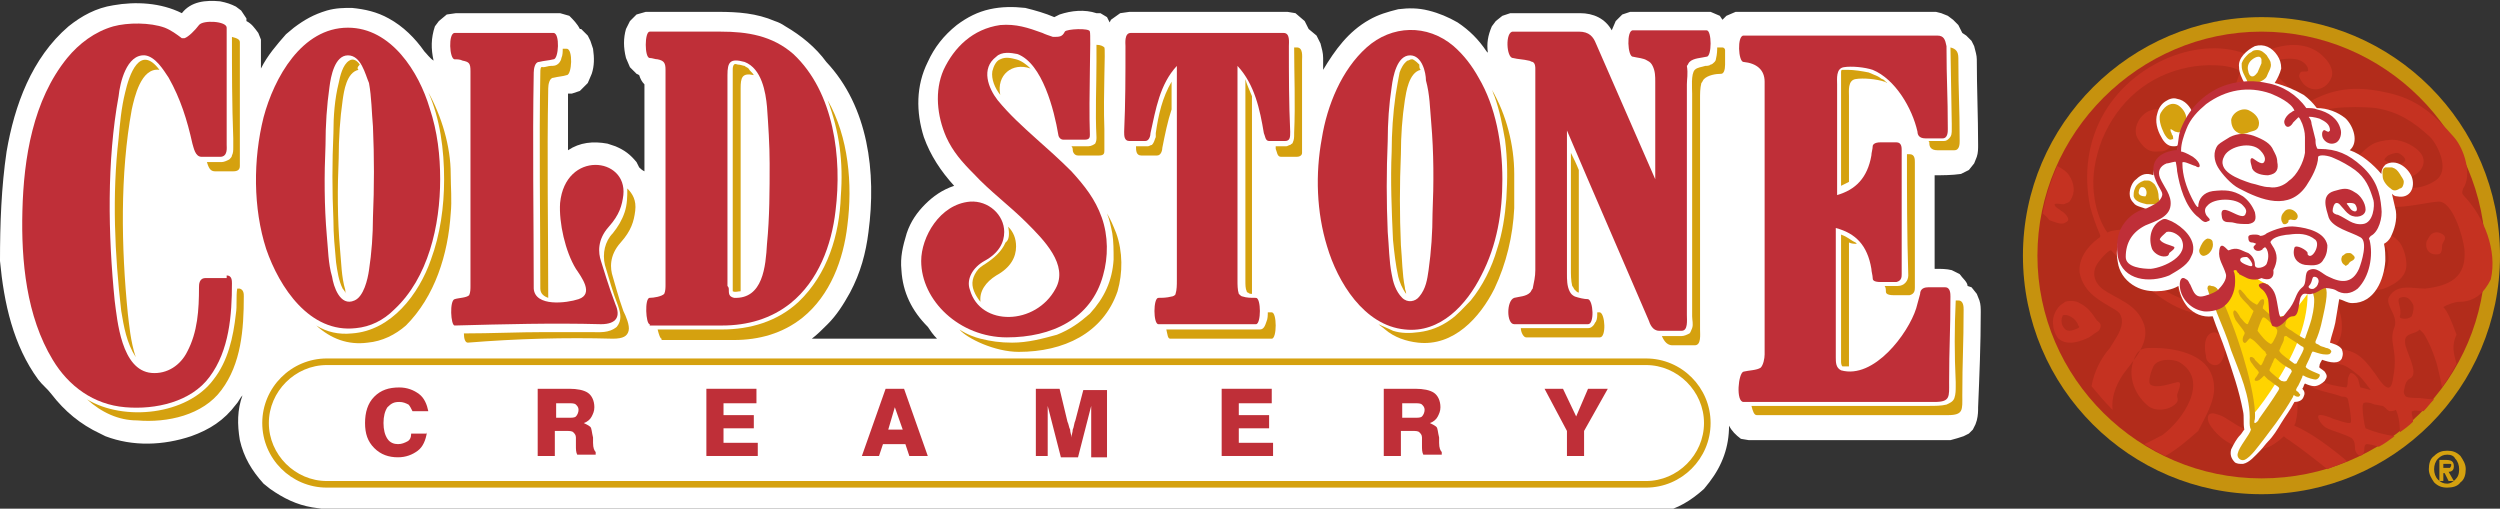 <?xml version="1.0" encoding="UTF-8"?>
<svg xmlns="http://www.w3.org/2000/svg" xmlns:xlink="http://www.w3.org/1999/xlink" version="1.1" id="Layer_1" x="0px" y="0px" viewBox="0 0 189.7 38.6" style="enable-background:new 0 0 189.7 38.6;" xml:space="preserve"><rect x="0" y="0" width="189.7" height="38.6" fill="#333333" stroke="none"/> <style type="text/css"> .st0{clip-path:url(#SVGID_1_);fill-rule:evenodd;clip-rule:evenodd;fill:#C6920E;} .st1{clip-path:url(#SVGID_1_);fill-rule:evenodd;clip-rule:evenodd;fill:#B22C1B;} .st2{clip-path:url(#SVGID_1_);fill-rule:evenodd;clip-rule:evenodd;fill:#C53221;} .st3{clip-path:url(#SVGID_1_);fill-rule:evenodd;clip-rule:evenodd;fill:#FFFFFF;} .st4{clip-path:url(#SVGID_1_);fill-rule:evenodd;clip-rule:evenodd;fill:#FFD400;} .st5{clip-path:url(#SVGID_1_);fill-rule:evenodd;clip-rule:evenodd;fill:#D5A10F;} .st6{clip-path:url(#SVGID_1_);fill-rule:evenodd;clip-rule:evenodd;fill:#BF2F38;} .st7{clip-path:url(#SVGID_1_);fill:#D5A10F;} </style> <g> <defs> <rect id="SVGID_3_" width="189.7" height="38.6"></rect> </defs> <clipPath id="SVGID_1_"> <use xlink:href="#SVGID_3_" style="overflow:visible;"></use> </clipPath> <path class="st0" d="M171.6,1.3c10,0,18.1,8.1,18.1,18.1c0,10-8.1,18.1-18.1,18.1c-10,0-18.1-8.1-18.1-18.1 C153.5,9.4,161.7,1.3,171.6,1.3"></path> <path class="st1" d="M171.6,2.4c9.3,0,17,7.6,17,17s-7.6,16.9-17,16.9c-9.3,0-17-7.6-17-16.9S162.3,2.4,171.6,2.4"></path> <path class="st2" d="M186.4,27.6c-0.3,0.6-0.7,1.2-1.1,1.8c-0.1-0.6-0.3-1.4-0.4-1.8c-0.4-1.3-0.8-2-1-2.3 c-0.1-0.1-0.2-0.2-0.3-0.3c0,0,0,0,0,0c-0.3,0.4-1.2,0.2-1.1,1c0,0.6,1.1,2.3,0.4,2.7c-0.4,0.2-0.4,0.6-0.5,1c0,0.1,0,0.2,0.1,0.3 c0,0.2,0.7,0.2,1.1,0.2c0.1,0,0.6,0.1,1.1,0.1c-0.3,0.3-0.5,0.6-0.8,0.9c-0.4,0-0.7-0.1-0.8,0c-0.1,0-0.1,0-0.1,0.1 c0,0.2,0.1,0.4,0.1,0.6c0,0,0,0.1,0,0.1c-0.3,0.3-0.7,0.6-1,0.8c0,0,0-0.1,0-0.2c0-0.4-0.1-1.1-0.3-1.5c0,0,0,0,0,0 c-0.2,0.1-0.3,0.1-0.5,0.1c-0.2-0.1-0.3-0.3-0.5-0.4c-0.2,0-0.4-0.1-0.6-0.1c-0.2-0.1-0.9-0.3-0.9,0c-0.1,0.2,0.1,1.6,0.2,1.8 c0.7,0.3,1.5,0.5,2.2,0.6c-0.4,0.3-0.8,0.6-1.2,0.8c-0.3-0.1-0.7-0.2-0.9-0.2c-0.2,0-0.2,0.3-0.2,0.5c-0.1,0.6-0.6,0.4-0.7-0.1 c0-0.2,0-0.6-0.2-0.8c-0.1-0.2-1.8-0.7-1.9-0.8c-0.3-0.1-0.7-0.6-0.7-0.9c0-0.3,1,0.1,1.2,0.2c0.4,0.1,0.8,0.3,1.2,0.3 c0.1,0,0.1-0.1,0.1-0.2c0-0.3-0.2-1.7-0.3-1.7c-0.1-0.1-0.2-0.1-0.4-0.1c-0.8-0.3-1.2-0.3-2-0.6c-0.3-0.1-0.7-0.4-0.6-0.7 c0-0.3,0.4-0.1,0.9,0.1c0.7,0.3,1.3,0.4,2,0.5c0.2,0,0.1-0.6,0.2-0.8c0,0,0.1-0.3,0.2-0.3c0.1,0,0.3,0.1,0.5,0.4 c0.1,0.2,0.1,0.4,0.2,0.7c0.1,0,0.4,0.1,0.8,0.2c-0.3-0.4-0.6-0.8-0.9-1.1c-0.4-0.3-0.7-0.6-1.2-0.8c-0.4-0.1-1.6-0.3-0.9-0.9 c0.3-0.3,0.7-0.3,0.8-0.3c1.3,0.2,1.8,0.8,2.9,2.4c0.7,0.9,0.9,0.5,1-0.3c0.4-2.1-0.4-2.6,0.1-3.8c0.3-0.9-0.8-1.7-0.4-2.3 c0.6-1,1.8-0.6,2.7-0.6c1.8-0.2,3.2-0.8,3-3c-0.1-0.9-0.9-3.7-2-3.6c-1.4,0.1-3.7,0.9-4.9-0.1c-1-0.8-2.5-2.1-1.2-3.3 c0.9-0.9,1.2-1.2,2.6-1.3c0.8,0,1.9,0.5,2.3,1.2c0.4,0.8-0.4,1.7-1.4,1.7c-0.6,0-0.9-0.2-1.4-0.4c-0.2-0.1-0.6-0.3-0.8,0 c-0.2,0.2-0.1,0.9,0.1,1.1c0.2,0.2,0.7,0.1,1,0.1c1.3-0.1,2.3,0.2,3.5-0.6c1.2-0.8,0.1-2.8-0.4-3.3c-1.3-1.2-2.4-1.9-4.1-2.2 c-0.9-0.1-2.2-0.1-3.1,0c-0.8,0.1-1.9,0.6-1.8,0.8c0.6,1.1,0.7,2.9,0.7,4.1c-0.3,4-4.1,4.6-7.3,4.8c-1.2,0.1-2.9-0.5-3.7-0.9 c-1-0.5-1.7-1.5-1.5-2.6c0.1-0.6,0.5-1.2,0.8-1.7c0.6-1,1.5-1.5,2.6-1.7c1.4-0.3,2.5-0.2,3.3,0.3c0.3,0.2,0.9,0.5,1.3,1 c0.6,0.7,0.9,1.3-0.1,2c-0.6,0.4-1.6,0.7-2.2,0.2c-0.2-0.1-1.1-0.9-0.7-1.2c0.2-0.1,1.6,0.2,1.6-0.3c-0.1-0.6-0.8-1-1.4-1.1 c-1.6-0.4-3.7,1.5-3.7,3.1c0.1,2.4,3.3,1.7,4.8,1.4c0.8-0.2,1.6-0.4,2.4-0.8c0.8-0.4,1.4-1.2,1.8-2c0.5-1.2,0.5-3.1-0.1-4.2 c-0.2-0.4-0.6-1-1.1-1.7c-0.4-0.5-0.7-1-1.2-1.3c-0.3-0.2-0.7-0.7-0.8-0.5c-0.1,0.2-0.3,0.7-0.3,1c-0.1,0.4-0.1,1.1-0.6,0.8 c-0.3-0.1-0.3-0.4-0.4-0.7c0-0.5,0.1-0.8,0.3-1.3c0.1-0.1,0.2-0.3,0.1-0.3c-0.9-0.6-2.9-0.5-3.9-0.3c-3.1,0.6-5.4,2.6-6.6,5.5 c-0.5,1.3-0.8,2.8-0.6,4.2c0.1,0.9,0.4,1.9,0.9,2.7c0.1,0.1,0.1,0.2,0.2,0.1c0.2-0.1,0.8-0.2,1.6-0.2c1.5,0,1.7,1,1,0.9 c-0.1,0-1.3,0.2-1.7,0.3c-0.2,0.1-0.2,0.1-0.1,0.2c0.8,1.2,2.1,2.4,3.4,3.2c0.3,0.2,1.3,0.7,1.3,0.6c-0.5-1-0.3-2,0.6-2.7 c1.3-0.9,2.1-1.6,3.8-1.4c0.9,0.1,1.7,0.3,2.4,1c0.6,0.6,0.9,1.2,0.1,1.8c-0.5,0.4-1.1,0.7-1.6,0.8c-0.6,0.1-1.1,0.8-1.6,0.2 c-1.8-2.1,2.8-0.6,2.4-2.1c-0.1-0.4-0.4-0.5-0.8-0.7c-1.3-0.4-3.8,1-4.1,2.4c0,0.1-0.1,0.6,0.5,1.1c0.3,0.2,1,0.1,0.7,0.7 c-0.3,0.5-1.2,0.1-1.6,0c-2-0.5-3.8-2.2-5.2-3.7c-0.3-0.3-0.8-0.9-0.9-1c-0.1-0.1-0.7,0.5-0.9,0.8c-0.6,0.7-0.5,1.5,0.2,2.1 c1.1,0.8,2.5,1.1,3.1,2.5c0.7,1.5-0.7,2.9-1.5,4c-0.6,0.9-0.9,1.8-0.8,2.7c-0.6-0.6-1.1-1.2-1.6-1.8c0.2-1.1,0.7-2.1,1.4-2.9 c0.4-0.7,1-1.4,0.9-2.2c-0.1-0.4-0.2-0.5-0.5-0.7c-1.2-0.7-2.4-1.3-2.7-2.8c-0.1-1.1,0.6-2,1.4-2.6c0.2-0.1,0.2-0.2,0.1-0.4 c-0.3-0.7-0.5-1.3-0.7-2c-0.5-2.5-0.2-5,1.1-7.2c1.2-2,3.1-3.5,5.3-4.3c2-0.7,4.2-0.8,6.1,0.2c0.4-0.3,0.8-0.5,1.3-0.7 c1.5-0.5,3-0.4,4,0.7c0.4,0.4,0.8,1.1,0.4,1.7c-0.5,0.9-1.7,0.9-2.2,0c-0.1-0.2-0.2-0.3-0.1-0.5c0.1-0.3,0.4-0.1,0.6-0.2 c0.1,0,0-0.2,0-0.3c-0.4-0.7-1.2-0.7-2-0.6c-0.5,0.1-1.5,0.5-1.2,0.6c0.2,0.1,0.5,0.3,0.7,0.5c0.5,0.5,1,0.9,1.5,1.5 c0.2,0.3,0.4,0.6,0.7,0.8c0.1,0.1,0.2,0,0.3-0.1c1.9-1.1,3.6-1.3,5.9-0.8c2.5,0.5,3.8,1.8,5.2,3.4c0.8,0.9,1.4,2.9,0.7,3.9 c-0.1,0.3-0.1,0.4,0.1,0.6c1.5,1.6,2.5,4.1,2,6.3c-0.5,1-1.2,1.7-2.4,1.7c-0.3,0-0.9,0.2-1.2,0.4c0.3,0.3,0.6,1,1,2.1 C186,26.2,186.2,26.9,186.4,27.6 M178.1,35c-0.5,0.2-1,0.4-1.5,0.6c-1-0.8-1.9-1.5-2.9-2.2c0,0-0.2-0.1-0.4-0.3 c-0.4,0.4-0.9,0.7-1.1,0.8c-1.6,0.6-3.4-0.1-4.4-1.5c-0.4-0.5-0.4-1.2,0.3-1c0.4,0.1,0.6,0.2,0.9,0.4c0.7,0.4,1.3,1,2.1,0.7 c0.2-0.1,0.4-0.3,0.6-0.6c-0.3-0.2-0.9-0.6-0.9-0.7c-0.2-0.2-0.1-0.5,0.2-0.5c0.4-0.1,0.7-0.1,1.1,0c0.1,0,0.2,0.1,0.4,0.2 c0.1-0.1,0.1-0.2,0.1-0.3c0.2-0.7,0.4-1.8-0.2-2.4c-0.9-0.8-1.8-1.1-2.3-2.2c-0.5-1.4,0.9-0.5,1.1-0.7c0.8-1.1,1.3-0.7,2.4-1 c0.6,0,1.3,0.3,1.6,0.9c0.3,0.5,1.3-0.4,1.2-0.9c-0.2-0.8-0.7-1.5-1-1.6c-0.2-0.1-0.3-0.1-0.4,0c-0.1,0.2,0,0.1-0.1,0.2 c-0.1,0.5-0.8,0.8-1.1,0.5c-0.1-0.1-0.1-0.1,0-0.3c0-0.1,0.1-0.2,0.1-0.2c-0.1,0-0.3,0-0.5,0.1c-0.3,0.1-0.6,0.1-0.8-0.3 c-0.2-0.3,0.3-0.7,0.6-0.8c0.2-0.1,0.4-0.2,0.6-0.2c0.3-0.1,0.5-0.5,0.6-0.7c0.6-1,1.7-2.2,2.8-2.7c1.4-0.7,3.6-1.3,4.8,0 c0.3,0.3,0.6,1.1,0.6,1.8c0,1.1-1.2,1.6-1.7,1.8c-1,0.3-2.1,0-2.3-1.2c-0.1-0.5,1.7-0.6,1.9-0.4c0.1,0.1,0.1,0.2,0.1,0.2 c0.8,0.5,0.9-2,0-2.1c-1.3-0.1-2.4,0.5-3.4,1.2c-0.3,0.2-1.4,1.1-1.6,1.8c-0.1,0.5,0,0.5,0.3,0.6c1.3,0.5,1.8,1.5,1.8,2.8 c0,1.2-0.6,1.7-1.5,1.9c-0.4,0.7-1.2,0.9-1.6,0.9c-0.4,0.1-0.7,0.1-1.1,0c-0.1,0-0.1,0-0.2-0.1c-0.1,0-0.2-0.1-0.3-0.1 c0,0-0.1,0-0.1,0c-0.1,0-0.1,0.1-0.1,0.2c0.3,0.3,0.7,0.7,0.9,1c0.8,1.3,0.7,2.6,0.5,3.4c0,0.1-0.1,0.2-0.1,0.3 C175.3,32.8,176.8,33.9,178.1,35 M164.3,34.6c-0.6-0.3-1.1-0.6-1.6-0.9c0.5-0.2,1-0.5,1.4-0.7c1.5-1.1,3.6-4.1,1.3-5.5 c-0.5-0.3-1.7-0.3-2,0.3c-0.1,0.2-0.5,1.2-0.2,1.4c0.5,0.3,1.5-0.1,2-0.2c0.5-0.1,0,0.8,0,1c0,0.2,0.1,0.3,0,0.5 c-0.4,0.6-1.6,0.8-2.2,0.3c-1.1-0.9-1.7-2.5-0.9-3.9c0.3-0.5,0.7-0.5,1.3-0.5c1.5,0,3.8,0.4,4.4,2c0.1,0.2,0.2,0.6,0.2,0.9 c0.1,1.1-0.7,2.4-1.2,3.4C166,33.4,165.2,34.1,164.3,34.6 M155,16.2c0.2-1.2,0.6-2.4,1.1-3.6c0.4,0.2,0.7,0.4,0.9,0.7 c0.4,0.6,0.5,1.3,0.1,1.9c-0.1,0.2-0.3,0.2-0.5,0.3c-0.2,0-0.6-0.1-0.7,0c0,0,0,0.1,0.1,0.2c0.1,0.1,0.3,0.2,0.4,0.3 c0.2,0.1,0.4,0.3,0.5,0.5c0.1,0.2,0,0.3-0.2,0.4c-0.3,0.2-0.9-0.1-1.2-0.2C155.3,16.4,155.1,16.3,155,16.2 M158.3,25.7 c-0.7,0.3-1.5,0.5-2.1,0c-0.2-0.2-0.4-0.7-0.4-1c-0.1-0.5,0.1-1.1,0.5-1.5c0.1-0.1,0.3-0.2,0.4-0.3c0.3-0.1,0.8-0.1,1.1,0.1 c0.6,0.3,0.9,0.7,1.3,1.3c0.1,0.1,0.3,0.2,0.3,0.4c0,0.2-0.1,0.4-0.3,0.5C158.9,25.3,158.6,25.6,158.3,25.7 M157.7,24.9 c-0.5,0.2-0.9,0.4-1.2-0.2c-0.1-0.2-0.1-0.5,0-0.7c0-0.1,0.1-0.1,0.2-0.1c0.4,0,0.9,0.4,1,0.8C157.8,24.8,157.8,24.8,157.7,24.9 M167.4,27.1c-0.1-0.5-0.2-1.3,0.2-1.7c0.3-0.3,0.7-0.2,0.9,0.1c0.5,0.5,0.4,1.5,0,2C168.1,28,167.4,27.5,167.4,27.1 M184.8,19.3 c-0.4,0-0.7-0.3-0.7-0.7c0-0.1,0-0.3,0.1-0.4c0.1-0.2,0.2-0.4,0.4-0.5c0.2-0.1,0.4-0.1,0.6,0c0.2,0.1,0.4,0.2,0.3,0.5 c-0.1,0.2-0.2,0.3-0.2,0.5c0,0.2,0,0.3-0.1,0.5C185.1,19.3,185,19.3,184.8,19.3 M164.8,11c0.5-0.6,1.1-0.9,0.8-1.7 c-0.3-0.8-1.3-1-2-1c-1,0-1.9,1.3-1.4,2.2c0.3,0.5,0.7,1,1.3,1C164.2,11.5,164.4,11.5,164.8,11 M175.5,18.4c0-0.2-0.2-0.3-0.1-0.4 c0.1-0.2,0.3-0.2,0.5-0.3c0.3-0.3,0.3-0.7-0.5-1c-0.7-0.3-1.2,0.2-1.4,0.8c-0.2,0.8,0.4,1.2,0.6,1.3 C174.9,18.7,175.4,18.8,175.5,18.4 M181.7,12.5c-0.2-0.1-0.5-0.2-0.7-0.3c-0.2-0.1,0.1-0.3,0.2-0.4c0.2-0.1,0.5-0.2,0.7-0.2 c0.2,0,0.7,0.4,0.6,0.6C182.3,12.5,182,12.5,181.7,12.5 M182.1,24c0.2-0.6-0.3-1.2,0-1.4c0.5-0.2,0.8,0.1,1,0.5 c0.1,0.2,0,0.7-0.1,0.9C182.7,24.3,182,24.2,182.1,24 M174.3,25.8c-0.2,0.1-1.3,0.3-1.5,0.1c-0.4-0.4,0.2-0.7,0.6-0.9 C173.6,24.9,174.7,25.5,174.3,25.8"></path> <path class="st3" d="M176.4,28.2c0.2,0.3,0.2,0.4,0,0.7c-0.2,0.2-0.5,0.4-0.8,0.4c-0.2,0-0.5-0.1-0.7-0.2c-0.1,0.1-0.1,0.3-0.2,0.4 c0.2,0.2,0.2,0.4,0.1,0.6c-0.1,0.3-0.4,0.4-0.7,0.4c-0.3,0.6-0.7,1.1-1,1.6c-0.3,0.5-0.6,1-1,1.4c-0.2,0.2-0.4,0.5-0.6,0.7 c-0.4,0.4-0.8,0.9-1.3,1c-0.3,0-0.4,0-0.6-0.1c-0.3-0.3-0.4-0.6-0.3-1c0.2-0.4,0.4-0.8,0.7-1.1c0.1-0.1,0.2-0.3,0.3-0.4 c-0.1-0.5,0-1-0.1-1.4c-0.3-1.6-0.8-3-1.3-4.5c-0.3-0.9-0.7-1.8-1-2.7c-0.8,0.1-1.4-0.2-1.9-0.7c-0.4-0.5-0.6-1-0.7-1.6 c-0.5,0.3-1.2,0.4-1.7,0.4c-0.6,0-1.2-0.1-1.8-0.5c-0.6-0.4-1-1-1.1-1.7c-0.1-0.5-0.1-0.9,0-1.4c0.1-0.5,0.2-0.9,0.5-1.3 c0.4-0.6,1-1.1,1.7-1.3c-0.3-0.2-0.8-0.2-1-0.5c-0.2-0.2-0.3-0.4-0.3-0.7c0-0.4,0.2-0.9,0.5-1.1c0.4-0.4,0.8-0.5,1.3-0.3 c0-0.5,0.2-1,0.6-1.3c0.3-0.3,0.8-0.4,1.2-0.5c0-0.2,0.1-0.3,0.1-0.5c-0.1,0.1-0.2,0.1-0.4,0.1c-0.4,0-0.7-0.3-0.9-0.7 c-0.3-0.5-0.5-1.2-0.3-1.8c0.1-0.4,0.3-0.7,0.6-0.9c0.3-0.2,0.6-0.3,0.9-0.2c0.6,0.1,1,0.6,1.2,1.1c0.6-0.7,1.3-1.4,2.2-1.8 c0.5-0.2,1.1-0.4,1.7-0.5c-0.2-0.4-0.4-0.8-0.4-1.2c-0.1-0.7,0.6-1.3,1.2-1.6c0.7-0.2,1.3,0.1,1.7,0.7c0.2,0.3,0.3,0.6,0.3,1 c-0.1,0.4-0.3,0.8-0.5,1.1c0.8,0.2,1.5,0.5,2.2,0.9c0.4,0.3,0.7,0.6,1,1c0.8,0,1.6,0.3,2.2,0.8c0.6,0.6,1,1.8,0.3,2.4 c0.9,0.3,1.8,1.1,2.4,1.8c0-0.3,0.1-0.5,0.3-0.7c0.8-0.5,1.7,0.2,2,0.9c0.3,0.8-0.1,1.7-1.1,1.5c-0.2,0-0.3-0.1-0.4-0.2 c0.1,0.4,0.2,0.9,0.3,1.3c0.1,0.7-0.1,1.4-0.4,2c-0.1,0.2-0.3,0.4-0.5,0.5c0.1,0.4,0.1,0.9,0.1,1.3c-0.1,1.4-0.8,3.2-2.5,3.2 c-0.4,0-0.6-0.2-1-0.3c-0.1,0.6-0.2,1.2-0.3,1.8c-0.1,0.5-0.3,1-0.4,1.5c0.3,0.1,0.7,0.2,0.9,0.5c0.1,0.3,0.1,0.4,0,0.7 c-0.1,0.2-0.3,0.3-0.6,0.3c-0.3,0-0.6-0.1-0.9-0.2c-0.1,0.2-0.2,0.3-0.2,0.5C175.9,27.9,176.2,28,176.4,28.2"></path> <path class="st4" d="M175.1,22.3c0,2.5-1.2,4.9-2.5,6.9c-0.3,0.5-1.2,1.8-1.6,2.2c-0.2,0.2-0.4-1.8-0.4-2.1c-0.1-1.6-0.9-3.6-1.5-5 c-0.3-0.7-0.6-0.9-0.5-1.5c0-0.2,0.3-0.6,0.5-0.8c0.2-0.4,0.4-1,0.4-1.7c0-0.5,1.2,0.3,1.3,0.4c0.4,0.4,0.6,0.6,1.3,0.9 C172.8,24.8,172.7,25.5,175.1,22.3"></path> <path class="st5" d="M168.3,22c0.1,0.1,0.2,0.4,0.2,0.4c0,0.3-0.5,0.2-0.7,0.2c-0.1,0-0.3-0.7-0.3-0.7c0-0.2,0.1-0.3,0.3-0.2 C168,21.7,168.2,21.8,168.3,22 M173.1,28.9c-0.1-0.1-0.8-0.6-0.9-0.8c0-0.1,0.2-0.4,0.2-0.5c0.1-0.1,0.1-0.3,0.2-0.4 c0-0.1,0.1,0,0.2,0.1c0.2,0.2,0.6,0.5,1,0.7c0,0,0.1,0.1,0.1,0.2c-0.1,0.2-0.3,0.5-0.4,0.7C173.3,29,173.2,28.9,173.1,28.9 M172.3,26.1c-0.4-0.2-0.7-0.6-1-1c0-0.1,0.3-0.9,0.4-1c0.1-0.1,0.4,0.2,0.5,0.3c0.2,0.2,0.4,0.3,0.5,0.5c0,0,0.1,0.1,0.1,0.2 c0,0.3-0.2,0.6-0.3,0.8C172.4,26.1,172.3,26.1,172.3,26.1 M173,26.7c0,0-0.1-0.1,0-0.2c0.1-0.3,0.2-0.4,0.3-0.7 c0-0.1,0-0.3,0.1-0.3c0,0,0,0,0.1,0c0.1,0.1,0.3,0.2,0.6,0.4c0.2,0.1,0.4,0.3,0.6,0.4c0.1,0,0.1,0.1,0.1,0.2 c-0.1,0.3-0.3,0.6-0.5,1c0,0.1-0.1,0.1-0.2,0.1C173.7,27.3,173.1,26.9,173,26.7 M168.7,22.9c0.5,1.1,1.3,3.3,1.7,4.8 c0.3,1,0.8,3.1,0.7,4.1c0,0-0.1,0.3,0,0.3c0.1,0,0.3-0.2,0.3-0.3c0.5-0.7,1-1.4,1.5-2.2c0.1-0.2,0-0.2-0.1-0.3 c-0.2-0.1-0.5-0.4-0.7-0.5c-0.1-0.1-0.3-0.3-0.3-0.3c-0.3,0.3-0.4,0.4-0.6,0.4c-0.2,0-0.1-0.2,0-0.3c0.1-0.1,0.1-0.2,0.2-0.3 c0,0,0-0.1-0.1-0.2c-0.1-0.1-0.2-0.2-0.4-0.5c-0.2-0.2-0.3-0.6,0-0.5c0,0,0.2,0.1,0.2,0.2c0.2,0.2,0.2,0.2,0.4,0.4 c0.1,0.1,0.2-0.2,0.3-0.4c0-0.1,0.2-0.4,0.2-0.4c0,0-0.1-0.1-0.1-0.2c-0.4-0.3-0.7-0.8-1.1-1c-0.1-0.1-0.2,0.1-0.3,0.2 c-0.2,0.3-0.4,0-0.3-0.3c0-0.1,0.2-0.3,0.1-0.4c0-0.1-0.7-0.9-0.7-1c-0.1-0.2-0.2-0.5-0.1-0.6c0.1-0.2,0.4,0.3,0.5,0.5 c0.2,0.2,0.3,0.4,0.5,0.5c0,0,0.1,0,0.1-0.1c0.1-0.2,0.4-0.9,0.4-0.9c-0.1-0.1-0.1-0.1-0.2-0.2c-0.3-0.4-0.5-0.5-0.8-0.9 c-0.1-0.2-0.2-0.4-0.1-0.5c0.1-0.1,0.2,0.1,0.4,0.3c0.3,0.4,0.5,0.6,0.9,0.8c0.1,0.1,0.2-0.2,0.3-0.3c0,0,0.1-0.1,0.2-0.1 c0.1,0,0.1,0.1,0.1,0.3c0,0.1-0.1,0.2-0.1,0.4c0.1,0.1,0.8,0.7,1,0.9c0.1,0.1,0.1-0.1,0.2-0.1c0.1-0.3,0.6-0.3,0.6,0 c0,0.2-0.1,0.4-0.1,0.5c0,0.1,0.3,0.3,0.5,0.4c0.1,0.1,0.9,0.6,1,0.6c0.1-0.3,0.4-1.1,0.5-1.5c0.2-0.8,0.2-1.2,0.2-1.5 c0-0.2-0.1-0.4-0.1-0.6c0.1-0.4,0.5-0.4,0.7-0.4c0.3,0,0.5,0.2,0.2,1.7c-0.2,0.9-0.3,1.6-0.7,2.5c0,0,0,0.1,0,0.1 c0,0.1,0.2,0.1,0.3,0.2c0.1,0.1,0.3,0.1,0.5,0.2c0.1,0,0.4,0.1,0.4,0.3c-0.1,0.2-0.2,0.2-0.4,0.2c-0.3,0-0.6-0.1-0.9-0.2 c-0.1,0-0.1-0.1-0.2,0.1c-0.1,0.3-0.3,0.7-0.4,0.9c0,0.1-0.1,0.1,0,0.2c0.2,0.2,0.8,0.4,1,0.5c0.1,0.1-0.1,0.4-0.3,0.4 c-0.1,0-0.6-0.1-0.9-0.3c-0.1,0-0.1,0-0.1,0.1c-0.1,0.2-0.3,0.7-0.4,0.8c-0.1,0.2-0.1,0.2,0,0.3c0.1,0,0.1,0.1,0.2,0.2 c0.1,0,0,0.2-0.1,0.2c-0.1,0-0.2,0-0.3-0.1c-0.1,0-0.1,0-0.1,0.1c-0.4,0.7-0.8,1.3-1.3,2c-0.3,0.4-0.6,0.8-0.9,1.2 c-0.4,0.5-1,1.4-1.5,1.6c-0.3,0.1-0.6-0.2-0.5-0.5c0.1-0.5,0.9-1.4,1-1.8c-0.1-0.2-0.1-0.4-0.1-0.6c0.1-1.9-0.8-3.8-1.4-5.4 c-0.3-1-0.7-1.9-1.1-2.9c0-0.1-0.3-0.6-0.3-0.7L168.7,22.9z"></path> <path class="st5" d="M170.5,10.1c0.4-0.2,0.8-0.1,0.9-0.6c0.1-0.5-0.3-0.9-0.7-1.1c-0.5-0.3-1.3,0.1-1.4,0.7c0,0.3,0.1,0.7,0.4,0.9 C170,10.2,170.1,10.2,170.5,10.1 M164.7,10.6c-0.2,0-0.4-0.3-0.5-0.5c-0.2-0.4-0.5-1.2-0.2-1.6c0.3-0.5,0.8-0.8,1.3-0.5 c0.3,0.2,0.6,0.6,0.6,1c0,0.4-0.1,0.8-0.5,1c-0.1,0.1-0.2,0-0.3,0c-0.1,0-0.3-0.2-0.4-0.2c0,0,0,0.1,0,0.1c0,0.1,0.1,0.2,0.1,0.3 c0.1,0.1,0.1,0.2,0.1,0.4C164.9,10.5,164.8,10.6,164.7,10.6 M166.9,18.9c0.1-0.3,0.3-0.7,0.6-0.8c0.2,0,0.4,0.1,0.4,0.3 c0.1,0.4-0.2,0.9-0.6,1C167,19.5,166.8,19.1,166.9,18.9 M173.6,16.9c0.1-0.1,0-0.2,0.1-0.2c0.1-0.1,0.2,0,0.4,0 c0.2,0,0.4-0.3,0.1-0.6c-0.3-0.3-0.7-0.3-0.9,0c-0.3,0.3-0.2,0.7-0.1,0.8C173.2,17,173.4,17.1,173.6,16.9 M162.9,15.5 c-0.4-0.1-0.9-0.2-1-0.6c0-0.2,0-0.4,0.1-0.6c0.1-0.3,0.4-0.5,0.7-0.6c0.1,0,0.2,0,0.3,0c0.2,0,0.4,0.2,0.5,0.3 c0.2,0.3,0.3,0.6,0.3,1c0,0.1,0.1,0.2,0,0.3c0,0.1-0.2,0.2-0.3,0.2C163.3,15.5,163.1,15.5,162.9,15.5 M162.8,14.9 c-0.3,0-0.6-0.1-0.5-0.4c0-0.1,0.1-0.3,0.2-0.3c0,0,0.1,0,0.1,0C162.8,14.2,163,14.6,162.8,14.9C162.9,14.9,162.9,14.9,162.8,14.9 M170.7,6.3c-0.1,0-0.2-0.1-0.2-0.2c-0.2-0.4-0.4-0.7-0.4-1.1c0-0.1,0-0.2,0-0.2c0.1-0.3,0.3-0.5,0.5-0.7c0.1-0.1,0.2-0.1,0.3-0.2 c0.1-0.1,0.3-0.1,0.4-0.1c0.3,0,0.5,0.2,0.7,0.4c0.1,0.2,0.3,0.4,0.3,0.6c0.1,0.3-0.2,0.7-0.3,1c-0.1,0.2-0.3,0.3-0.5,0.4 C171.3,6.3,170.9,6.3,170.7,6.3 M170.9,5.8c-0.2,0-0.3-0.3-0.3-0.4c-0.1-0.3,0-0.6,0.2-0.8c0.2-0.2,0.7-0.5,0.8-0.1 c0,0.1,0,0.2,0,0.3c-0.1,0.2-0.2,0.5-0.3,0.7C171.2,5.6,171.1,5.8,170.9,5.8 M177.9,20.1c-0.2-0.1-0.3-0.4-0.2-0.6 c0-0.1,0.1-0.1,0.2-0.2c0.1-0.1,0.2-0.1,0.4-0.1c0.1,0,0.2,0.1,0.3,0.2c0.1,0.1,0.1,0.2,0,0.3c-0.1,0.1-0.2,0.1-0.3,0.2 c-0.1,0.1-0.1,0.2-0.2,0.2C178,20.2,178,20.2,177.9,20.1 M181.4,14.3c-0.3-0.2-0.6-0.6-0.6-0.9c0-0.2-0.1-0.6,0.2-0.7 c0.2,0,0.3,0,0.5,0c0.3,0.1,0.4,0.2,0.6,0.5c0.1,0.2,0.3,0.4,0.3,0.6c0,0.2-0.1,0.5-0.3,0.5C181.8,14.5,181.6,14.5,181.4,14.3"></path> <path class="st6" d="M171.6,21.5c0.2-0.1,0.4,0.1,0.5,0.1c0.6,0.5,0.6,0.9,0.8,2c0.1,0.7,0.3,0.5,0.6,0.1c0.8-0.9,0.6-1.4,1.2-1.9 c0.4-0.3,0.1-1.1,0.5-1.3c0.6-0.3,1,0.3,1.5,0.5c1,0.5,1.8,0.5,2.3-0.6c0.2-0.5,0.7-2.1,0.1-2.4c-0.7-0.4-2.1-0.7-2.4-1.5 c-0.2-0.7-0.6-1.7,0.4-2c0.7-0.2,1-0.3,1.6,0.1c0.4,0.2,0.8,0.8,0.8,1.3c0,0.5-0.7,0.7-1.2,0.4c-0.3-0.2-0.4-0.4-0.6-0.6 c-0.1-0.1-0.2-0.3-0.4-0.3c-0.2,0-0.3,0.4-0.3,0.6c0,0.2,0.3,0.3,0.4,0.3c0.7,0.3,1.1,0.8,1.9,0.7c0.8-0.1,0.9-1.4,0.8-1.8 c-0.3-1-0.6-1.7-1.4-2.3c-0.4-0.3-1.1-0.7-1.6-0.9c-0.4-0.2-1.1-0.3-1.2-0.1c0,0.7-0.5,1.6-0.9,2.2c-1.3,1.9-3.4,1.1-5.1,0.2 c-0.6-0.3-1.3-1.1-1.6-1.6c-0.3-0.5-0.4-1.2,0-1.7c0.2-0.2,0.6-0.4,0.9-0.6c0.6-0.3,1.2-0.3,1.8-0.1c0.8,0.3,1.3,0.6,1.5,1.1 c0.1,0.2,0.3,0.5,0.3,0.9c0.1,0.5,0,0.9-0.7,1c-0.4,0-1-0.1-1.2-0.5c0-0.1-0.3-0.8,0-0.8c0.1,0,0.7,0.6,0.9,0.3 c0.2-0.3-0.1-0.7-0.3-0.9c-0.7-0.7-2.3-0.3-2.7,0.4c-0.7,1.2,1.1,1.8,2,2.1c0.5,0.1,0.9,0.3,1.4,0.3c0.5,0.1,1.1-0.1,1.5-0.5 c0.6-0.4,1.1-1.4,1.2-2.1c0-0.3,0-0.7,0-1.2c0-0.4-0.1-0.7-0.2-1c-0.1-0.2-0.2-0.5-0.3-0.5c-0.1,0.1-0.3,0.3-0.4,0.4 c-0.1,0.2-0.4,0.5-0.6,0.2c-0.1-0.2-0.1-0.3,0-0.5c0.1-0.2,0.3-0.4,0.5-0.5c0.1-0.1,0.2-0.1,0.2-0.1c-0.2-0.6-1.3-1.1-1.8-1.3 c-1.7-0.6-3.4-0.3-4.9,0.8c-0.6,0.5-1.2,1.1-1.5,1.9c-0.2,0.5-0.4,1.1-0.4,1.6c0,0.1,0,0.1,0,0.1c0.1,0,0.4,0.1,0.9,0.4 c0.7,0.5,0.6,1,0.2,0.7c-0.1,0-0.7-0.3-0.9-0.3c-0.1,0-0.1,0-0.1,0.1c0,0.9,0.3,1.8,0.7,2.6c0.1,0.2,0.4,0.8,0.5,0.7 c0-0.6,0.4-1.1,1.1-1.2c0.9-0.1,1.5-0.1,2.3,0.4c0.4,0.3,0.7,0.7,0.9,1.2c0.1,0.5,0.1,0.8-0.5,0.9c-0.4,0-0.8,0-1.1-0.1 c-0.3-0.1-0.8,0.1-0.9-0.4c-0.3-1.5,1.6,0.5,1.8-0.3c0.1-0.2,0-0.4-0.2-0.6c-0.5-0.6-2.2-0.6-2.7,0c-0.1,0.1-0.3,0.3-0.1,0.7 c0.1,0.2,0.5,0.4,0.1,0.5c-0.3,0.2-0.6-0.3-0.8-0.4c-0.9-0.8-1.3-2.2-1.5-3.4c0-0.2-0.1-0.7-0.1-0.7c0-0.1-0.5,0.1-0.7,0.1 c-0.5,0.2-0.7,0.6-0.5,1.1c0.3,0.7,0.9,1.3,0.8,2.1c-0.1,0.9-1.2,1.2-1.9,1.5c-1,0.5-1.5,1.3-1.5,2.4c0,0.8,1.3,0.9,1.9,0.9 c1-0.1,3-1,2.3-2.3c-0.2-0.3-0.7-0.6-1.1-0.5c-0.1,0.1-0.6,0.5-0.5,0.6c0.2,0.3,0.8,0.4,1,0.5c0.3,0.1-0.2,0.4-0.3,0.5 c0,0.1-0.1,0.2-0.1,0.2c-0.4,0.2-1-0.1-1.2-0.5c-0.3-0.8-0.1-1.8,0.7-2.2c0.3-0.2,0.5,0,0.8,0.1c0.8,0.4,1.8,1.3,1.6,2.3 c0,0.1-0.1,0.3-0.2,0.5c-0.3,0.6-1.1,1-1.6,1.3c-1.5,0.6-3.5,0.4-3.9-1.4c-0.1-0.7-0.1-1.4,0.2-2.1c0.4-0.8,1.1-1.4,2-1.6 c0.4-0.2,0.9-0.4,1.1-0.8c0.1-0.2,0.1-0.3,0-0.5c-0.4-0.7-0.8-1.4-0.5-2.2c0.3-0.6,0.9-0.8,1.5-0.9c0.2,0,0.2,0,0.2-0.2 c0.1-0.4,0.1-0.8,0.2-1.2c0.5-1.4,1.4-2.5,2.7-3.2c1.1-0.6,2.6-0.8,3.9-0.5c1.2,0.2,2.3,0.9,3,1.9c0.3,0,0.6,0,0.8,0.1 c0.9,0.2,1.6,0.7,1.8,1.5c0.1,0.3,0,0.8-0.3,1c-0.5,0.3-1.1-0.1-1.1-0.6c0-0.1,0-0.2,0.1-0.3c0.1-0.1,0.2,0.1,0.4,0.1 c0,0,0.1-0.1,0.1-0.1c0-0.5-0.4-0.7-0.8-0.9c-0.3-0.1-0.9-0.2-0.8-0.1c0.1,0.1,0.2,0.3,0.2,0.5c0.1,0.4,0.2,0.8,0.3,1.2 c0,0.2,0,0.4,0.1,0.6c0,0.1,0.1,0.1,0.2,0.1c1.3,0,2.2,0.4,3.2,1.3c1.1,1,1.4,2,1.5,3.2c0.1,0.7-0.2,1.8-0.8,2.1 c-0.1,0.1-0.2,0.2-0.1,0.3c0.3,1.2,0,2.8-0.9,3.7c-0.5,0.4-1.1,0.5-1.7,0.1c-0.2-0.1-0.8-0.2-0.9-0.1c-0.3,0.1-0.4,0.3-0.9,0.4 c-0.3,0.1-0.6-0.2-0.8,0.2c-0.2,0.3-0.1,1.5-0.6,1.5c-0.5,0-0.6,0.6-1.2,0.8c-0.1,0-0.3,0-0.4-0.1c-0.3-0.7-0.2-1.4-0.3-2 c-0.1-0.3-0.2-0.5-0.4-0.7C171.7,22,171.1,21.6,171.6,21.5 M171.6,21.1c-0.4,0.2-0.9,0.1-1.1,0c-0.2-0.1-0.4-0.2-0.6-0.3 c0,0,0-0.1-0.1-0.1c0-0.1-0.1-0.1-0.1-0.2c0,0,0,0-0.1,0c-0.1,0-0.1,0-0.1,0.1c0.1,0.2,0.1,0.5,0.1,0.8c0,0.8-0.4,1.5-0.8,1.8 c-0.4,0.4-1.4,0.5-1.7,0.4c-1-0.2-1.7-1.1-1.7-2c0-0.3,0.1-0.7,0.5-0.4c0.2,0.1,0.2,0.3,0.3,0.4c0.2,0.4,0.3,0.9,0.8,0.9 c0.3,0,1.1-0.3,1.3-0.5c0.3-0.3,0.7-0.8,0.6-1.2c-0.2-0.7-0.6-1.1-0.5-1.8c0.1-0.8,0.6,0,0.7,0c0.7-0.3,0.9,0,1.5,0.2 c0.3,0.2,0.5,0.5,0.5,0.9c0,0.4,0.8,0.2,0.9-0.1c0.2-0.5,0.1-0.9,0-1.1c-0.1-0.1-0.1-0.2-0.2-0.1c-0.1,0.1-0.1,0-0.1,0.1 c-0.2,0.2-0.6,0.2-0.7-0.1c0-0.1,0-0.1,0.1-0.2c0,0,0.1-0.1,0.1-0.1c0,0-0.2-0.1-0.3-0.1c-0.2,0-0.3-0.1-0.3-0.4 c0-0.2,0.3-0.2,0.5-0.2c0.1,0,0.3,0,0.4,0.1c0.2,0,0.4-0.1,0.5-0.2c0.6-0.3,1.5-0.6,2.2-0.5c0.9,0.1,2.2,0.4,2.4,1.4 c0,0.2,0,0.7-0.3,1.1c-0.3,0.6-1.1,0.4-1.4,0.4c-0.6-0.1-1-0.6-0.8-1.3c0.1-0.3,1,0.2,1,0.4c0,0,0,0.1,0,0.1c0.3,0.5,1-0.7,0.6-1.1 c-0.6-0.5-1.3-0.5-2-0.4c-0.2,0-1,0.1-1.3,0.4c-0.2,0.2-0.1,0.2,0,0.4c0.5,0.7,0.4,1.3,0.1,1.9C172.6,21.2,172.1,21.3,171.6,21.1 M178.4,15.9c-0.1-0.1-0.2-0.3-0.3-0.4c-0.1-0.1,0.1-0.1,0.2-0.1c0.1,0,0.3,0,0.4,0.1c0.1,0.1,0.2,0.4,0.1,0.5 C178.7,16.1,178.5,16,178.4,15.9 M175.2,21.7c0.3-0.3,0.2-0.7,0.4-0.7c0.3,0,0.4,0.3,0.3,0.5c0,0.1-0.2,0.4-0.3,0.4 C175.3,22,175.1,21.8,175.2,21.7 M170.8,20.2c-0.1,0-0.7-0.2-0.8-0.4c-0.1-0.3,0.3-0.3,0.5-0.3C170.7,19.6,171.1,20.2,170.8,20.2"></path> <path class="st3" d="M124.9,38.6l-100.5,0l-0.7-0.1c-1.2-0.2-2.2-0.7-3.2-1.4l-0.5-0.4c-0.9-1-1.5-2-1.8-3.3 c-0.2-1.2-0.2-2.3,0.2-3.4c-0.2,0.2-0.3,0.5-0.5,0.7c-0.9,1.2-2,1.9-3.4,2.4c-2.1,0.7-4.4,0.8-6.5,0l-0.4-0.2 c-1.5-0.7-2.7-1.7-3.7-3c-0.3-0.4-0.7-0.7-1-1.1c-1.9-2.6-2.6-5.8-2.9-9C0,17,0.1,14.2,0.5,11.5C1.1,8,2.4,4.4,5.2,2 c1-0.8,2.1-1.4,3.4-1.6c1.7-0.3,3.6-0.2,5.2,0.6c0.7-0.9,1.8-1,2.9-0.9c0.5,0.1,0.8,0.2,1.2,0.4l0.4,0.3l0.4,0.6l0,0.2 c0.4,0.2,0.6,0.5,0.9,0.9L19.8,3c0,0.7,0,1.5,0,2.2c0.5-1,1.2-1.8,1.9-2.6l0.6-0.5c0.8-0.6,1.5-1,2.5-1.3c0.7-0.2,1.3-0.2,1.9-0.2 c1,0.1,1.9,0.3,2.8,0.8c1.1,0.6,2,1.5,2.7,2.5c0.2,0.2,0.4,0.5,0.7,0.7C32.7,3.7,32.7,2.9,33,2l0.3-0.4l0.6-0.5l0.7-0.1 c2.6,0,5.3,0,7.9,0l0.7,0.2c0.3,0.3,0.6,0.6,0.8,1l0.1,0l0.5,0.5l0.2,0.4l0.2,0.6c0.1,0.7,0.1,1.3-0.1,1.9l-0.3,0.7L44,6.9 l-0.6,0.2l-0.3,0c0,1.4,0,2.9,0,4.3c0.9-0.6,1.9-0.7,3-0.5l0.6,0.2c0.7,0.3,1.1,0.6,1.6,1.2l0.2,0.4c0.1,0.1,0.2,0.2,0.4,0.3 c0-2.2,0-4.4,0-6.6c-0.2-0.2-0.3-0.4-0.4-0.7l-0.2-0.1l-0.5-0.5l-0.3-0.7c-0.2-0.8-0.2-1.5,0-2.2L47.6,2l0.2-0.4l0.5-0.5L49,0.9 c1.8,0,3.6,0,5.5,0c1.5,0,2.9,0.1,4.3,0.7c0.3,0.1,0.5,0.2,0.8,0.4c1.2,0.7,2.3,1.6,3.1,2.7c3.2,3.4,3.8,8.4,3.2,12.9 c-0.2,1.6-0.6,3.1-1.4,4.6c-0.5,0.9-1,1.7-1.7,2.4c-0.4,0.4-0.8,0.8-1.2,1.1h9.5c-0.3-0.3-0.5-0.6-0.7-0.9c-1.2-1.2-1.9-2.6-2-4.3 c-0.1-1,0.1-1.8,0.4-2.8c0.3-0.9,0.8-1.6,1.4-2.2c0.6-0.6,1.3-1.1,2.2-1.4l0,0c-1-1.1-1.8-2.3-2.3-3.7c-0.6-1.9-0.6-3.9,0.3-5.7 c0.5-1.1,1.2-2,2.2-2.8c0.8-0.6,1.6-1,2.5-1.2c0.9-0.2,1.8-0.2,2.7-0.1c0.8,0.2,1.5,0.4,2.2,0.7l0.4-0.2c0.9-0.3,1.9-0.4,2.8-0.1 L83.5,1L84,1.3l0.2,0.4l0.1-0.2L85,1l0.7-0.1h12L98.3,1L99,1.6l0.3,0.6l0.6,0.5l0.3,0.6c0.1,0.4,0.2,0.7,0.2,1.1c0,0.3,0,0.6,0,0.9 c0.9-1.5,1.9-2.9,3.5-3.8c0.7-0.4,1.4-0.6,2.2-0.8c0.8-0.1,1.5-0.1,2.3,0.1c0.8,0.2,1.5,0.5,2.2,0.9c0.9,0.6,1.6,1.3,2.2,2.2 l0.1,0.1c-0.1-0.7,0-1.3,0.3-2l0.3-0.4l0.5-0.4l0.6-0.2h5.3c1,0,1.9,0.4,2.4,1.3l0.3-0.7l0.5-0.5l0.6-0.2c2,0,4.1,0,6.1,0l0.7,0.3 l0.2,0.3l0.3-0.3l0.7-0.3h15.2l0.4,0.1l0.5,0.2l0.4,0.3l0.4,0.4l0.3,0.6l0.3,0.2l0.4,0.4l0.2,0.4c0.1,0.4,0.2,0.7,0.2,1 c0,2.2,0.1,4.3,0.1,6.5c0,0.3,0,0.6-0.1,0.9l-0.2,0.5l-0.4,0.5l-0.6,0.3c-0.7,0.1-1.4,0.1-2,0.1v7.1c0.5,0,0.9,0,1.3,0.1l0.6,0.3 c0.2,0.3,0.6,0.6,0.6,0.9l0.3,0.1l0.4,0.5l0.2,0.5c0.1,0.3,0.1,0.6,0.1,0.9c0,2.4-0.1,4.8-0.2,7.2c0,0.3,0,0.6-0.1,1l-0.1,0.3 l-0.2,0.4l-0.3,0.3l-0.4,0.2c-0.3,0.1-0.6,0.2-1,0.3l-0.6,0l-14.7,0l-0.6-0.1c-0.4-0.3-0.7-0.6-0.9-1c0,1.6-0.5,3-1.5,4.3l-0.4,0.5 c-1,0.9-2,1.5-3.3,1.8C125.8,38.6,125.4,38.6,124.9,38.6"></path> <path class="st6" d="M49.3,24.6c-0.3,0-0.4-2,0-2c0.3,0,0.9-0.1,1.1-0.3c0.1-0.2,0.1-0.5,0.1-0.7c0-5.4,0-10.9,0-16.3 c0-0.5-0.1-0.7-0.6-0.8c-0.2,0-0.4-0.1-0.6-0.1c-0.4,0-0.4-2,0-2c1.8,0,3.6,0,5.4,0c2,0,3.9,0.3,5.5,1.7C63.3,7,63.9,12,63.4,16 c-0.3,2.6-1.3,5.3-3.4,7c-1.5,1.2-3.3,1.7-5.2,1.7H49.3z M55.3,21.9c0,0.4,0,0.6,0.4,0.7c2.2,0.1,2.4-2.4,2.5-4.1 c0.2-2,0.2-4.1,0.2-6.1c0-1.4-0.1-2.9-0.2-4.3c-0.1-1.1-0.4-2.9-1.7-3.4c-1.1-0.3-1.3,0-1.3,1c0,5.3,0,10.7,0,16 C55.2,21.7,55.3,21.8,55.3,21.9"></path> <path class="st6" d="M33.4,13.6c0,3.5-0.9,7.5-3.5,9.9c-0.8,0.8-1.8,1.3-2.9,1.4c-3.5,0.4-5.8-3.1-6.8-6c-1-3.1-1-6.8-0.2-10 c0.8-3,2.9-6.8,6.4-6.8c3.3,0,5.4,3.4,6.2,6.1C33.2,10,33.4,11.8,33.4,13.6 M26.4,4.2c-1,0-1.3,1.6-1.4,2.4 C24.8,8,24.7,9.5,24.7,11c-0.1,2.3-0.1,4.6,0.1,6.9c0.1,1,0.1,2.1,0.4,3.1c0.1,0.7,0.6,2.3,1.7,1.8c0.7-0.3,1-1.6,1.1-2.3 c0.2-1.3,0.3-2.7,0.3-4c0.1-2.3,0.1-4.6,0-6.9c-0.1-1.1-0.1-2.2-0.3-3.3C27.7,5.6,27.4,4.2,26.4,4.2"></path> <path class="st6" d="M45.6,24.6c1.2,0,1.5-0.6,1.1-1.5c-0.5-1.3-1-3-1.1-3.3c-0.2-0.6-0.3-1.6,0.6-2.6c0.8-0.9,1-1.6,1.1-2.4 c0.3-2.9-4.4-3.4-4.8,0.6c-0.1,1.5,0.4,3.7,1.2,5c0.4,0.6,1.4,1.9,0.2,2.3c-0.9,0.3-3.3,0.6-3.4-0.8c0-5.5-0.1-10.9,0-16.4 c0-0.3,0.1-0.8,0.4-0.8c0.4-0.1,0.7-0.1,1.1-0.2c0.4,0,0.5-2,0-2h-7.5c-0.5,0-0.4,2,0,2c0.2,0,0.4,0,0.6,0.1 c0.5,0.1,0.6,0.2,0.6,0.8c0,5.4,0,10.9,0,16.3c0,0.2,0,0.5-0.1,0.7c-0.2,0.2-0.8,0.2-1.1,0.3c-0.4,0.1-0.3,2,0,2 C38.3,24.6,41.9,24.5,45.6,24.6"></path> <path class="st6" d="M17.2,20.9c0.4,0,0.4,0.4,0.4,0.6c0,2.4-0.2,5.1-1.7,7.1c-1.4,1.9-4.1,2.5-6.4,2.3c-2.4-0.2-4.3-1.6-5.5-3.6 C2,24,1.6,19.8,1.7,16C1.8,12,2.5,7.6,5.1,4.4C6,3.3,7.2,2.4,8.6,2c1.1-0.3,2.8-0.3,3.9,0.1c0.5,0.2,0.9,0.5,1.3,0.8 c0.1,0,0.2,0,0.2,0c0.3-0.1,0.8-0.6,1.1-1c0.3-0.4,2.1-0.3,2.1,0.2c0,3.2,0,5.8,0,8.9c0,0.2,0.1,0.9-0.5,0.9h-1.4 c-0.5,0-0.6-0.7-0.7-1c-0.4-1.8-0.9-3.4-1.8-5c-0.4-0.6-1-1.6-1.8-1.7c-1.4-0.1-1.9,2.1-2,3.1c-0.9,4.9-0.8,10.5-0.3,15.5 c0.2,1.5,0.5,5.3,2.8,5.5c1.2,0.1,2.2-0.6,2.7-1.6c0.8-1.5,0.9-3.2,0.9-4.9c0-0.2,0-0.7,0.5-0.7H17.2z"></path> <path class="st5" d="M57.2,5.7c-0.9-0.2-1,0.2-1,1c0,5.1,0,10.3,0,15.4c-0.2,0-0.4,0.1-0.6,0c0,0,0-0.1,0-0.1c0-0.1,0-0.3,0-0.4 c0-5.2,0-10.3,0-15.5c0-0.3,0-0.5,0-0.8c0-0.1,0-0.3,0.1-0.4c0.1-0.1,0.2,0,0.3,0c0.2,0,0.4,0.1,0.5,0.1c0.1,0.1,0.2,0.1,0.3,0.2 C56.9,5.4,57.1,5.5,57.2,5.7 M50.2,25.7c-0.1,0-0.2-0.3-0.3-0.7c1.6,0,3.2,0,4.9,0c2.1,0,4.2-0.6,5.8-2.1c2.2-2.1,3.1-5.1,3.2-8 c0.2-2.6-0.1-4.9-1-7.3c1.6,2.8,1.9,6.4,1.5,9.5c-0.3,2.6-1.3,5.3-3.4,7c-1.5,1.2-3.3,1.7-5.2,1.7H50.2z"></path> <path class="st5" d="M27.2,5.3c-0.9,0.2-1.1,1.6-1.2,2.3c-0.2,1.4-0.3,2.9-0.3,4.4c-0.1,2.3-0.1,4.6,0.1,6.9c0.1,1,0.1,2.1,0.4,3.1 c0,0.1,0,0.2,0.1,0.3c-0.1-0.1-0.2-0.3-0.3-0.4c-0.3-0.6-0.4-1.3-0.5-2c-0.1-1.1-0.2-2.1-0.2-3.2c-0.1-2.2-0.1-4.4,0-6.6 c0-1.3,0.1-2.6,0.4-3.8c0.1-0.5,0.3-1.4,0.8-1.7c0.3-0.2,0.6,0,0.8,0.3C27.1,5.1,27.1,5.2,27.2,5.3 M24,24.7 c0.8,0.5,1.7,0.7,2.7,0.6c3-0.2,5.1-3,6-5.6c0.7-1.9,1-4,1-6.1c0-2.2-0.3-4.6-1.2-6.6c1,1.8,1.7,4.1,1.7,6.2c0,1,0.1,2,0,3 c-0.2,3.1-1.2,6.3-3.4,8.5C30,25.4,29,25.9,27.9,26C26.4,26.2,25.1,25.7,24,24.7"></path> <path class="st5" d="M46.5,25.7c0.8,0,1.1-0.2,1.2-0.6c0.1-0.4-0.2-1.1-0.4-1.5c-0.4-1.1-0.7-2.3-0.8-2.6c-0.2-0.6-0.3-1.6,0.6-2.6 c0.8-0.9,1-1.6,1.1-2.4c0.1-0.8-0.2-1.3-0.6-1.7c0,0.6,0,1.2-0.2,1.8c-0.2,0.6-0.5,1.1-0.9,1.6c-0.3,0.3-0.5,0.7-0.6,1.1 c-0.1,0.4-0.1,0.9,0,1.3c0.3,1,0.6,2.1,1,3.1c0.2,0.6,0.3,1.1-0.1,1.6c-0.6,0.5-1.3,0.4-2,0.4c-1.1,0-2.3,0-3.4,0 c-2.1,0-4.1,0.1-6.2,0.1c0,0.4,0.1,0.7,0.3,0.7C39.2,25.7,42.9,25.6,46.5,25.7 M41.6,22.6c0-5.3-0.1-10.6,0-15.9 c0-0.3,0.1-0.8,0.4-0.8c0.4-0.1,0.7-0.1,1-0.2c0.4,0,0.5-2,0-2h-0.3c0,0.2,0,0.5-0.1,0.7c0,0.1-0.1,0.3-0.2,0.4 c-0.2,0.2-0.4,0.2-0.6,0.2c-0.2,0-0.4,0.1-0.6,0.1C41,5,41,5.3,41,5.5c-0.1,5.5,0,10.9,0,16.4C41,22.3,41.3,22.5,41.6,22.6"></path> <path class="st5" d="M6.6,30.3c2.8,1.7,7.6,1.2,9.6-1.5c1.1-1.4,1.5-3.2,1.7-5c0.1-0.6,0-1.3,0.1-1.9c0.1,0,0.2,0,0.2,0 c0.3,0.1,0.3,0.4,0.3,0.6c0,2.5-0.2,5.1-1.7,7.1c-1.4,1.9-4.1,2.5-6.4,2.3C9,31.9,7.7,31.3,6.6,30.3 M12.1,5.3 c-1.4-0.2-1.9,2.1-2.1,3c-0.9,4.9-0.8,10.5-0.3,15.5c0.1,0.8,0.2,2.1,0.6,3.3c-0.7-1.1-0.9-2.3-1.1-3.5C8.7,19.3,8.5,14.8,9,10.5 C9.1,9.4,9.2,8.2,9.5,7C9.8,5.7,10.6,3.3,12.1,5.3 M17.6,2.8C18,2.9,18.2,3,18.2,3.2c0,1.1,0,2,0,3c0,1.8,0,3.7,0,5.5 c0,0.3,0,0.6,0,0.9c0,0.3-0.2,0.4-0.5,0.4h-1.4c-0.4,0-0.5-0.4-0.6-0.7c0.4,0,0.7,0,1.1,0c0.2,0,0.4-0.1,0.6-0.2 c0.1-0.1,0.2-0.2,0.2-0.3c0.1-0.2,0.1-0.4,0.1-0.6c0-0.2,0-0.5,0-0.7C17.6,7.9,17.6,5.3,17.6,2.8"></path> <path class="st5" d="M148,3.6c0.4,0.1,0.6,0.3,0.6,0.8c0,2.7,0.1,3.6,0.1,6.3c0,0.2,0,0.7-0.4,0.7c-0.7,0-0.5,0-1.3,0 c-0.5,0-0.6-0.3-0.6-0.5c0-0.1,0-0.2-0.1-0.2c0.3,0,0.6,0,0.9,0c0.1,0,0.2,0,0.3,0c0.2,0,0.3-0.1,0.4-0.2c0.2-0.2,0.2-0.4,0.2-0.7 c0-0.1,0-0.3,0-0.4L148,3.6z M143.2,6.3c-0.1,0-0.1-0.1-0.2-0.1c-0.6-0.2-1.6-0.3-2.2-0.2c-0.6,0.1-0.5,0.9-0.5,1.3 c0,2.2,0,4.3,0,6.5c-0.2,0.1-0.4,0.2-0.6,0.3V6.2c0-0.2,0-0.5,0-0.7c0-0.1,0-0.2,0.1-0.2c0.1,0,0.3,0,0.4,0c0.5,0,1.1,0.1,1.6,0.2 c0.2,0.1,0.5,0.2,0.7,0.3l0.3,0.2C142.9,6,143,6.1,143.2,6.3C143.2,6.3,143.2,6.3,143.2,6.3 M144.7,11.7h0.2c0.4,0,0.4,0.4,0.4,0.6 v4.8v4.7c0,0.2,0,0.5-0.4,0.6h-1.2c-0.6,0-0.6-0.2-0.6-0.3c0-0.1,0-0.3-0.1-0.4c0.3,0,0.7,0,1,0c0.5,0,0.8-0.4,0.8-0.8 C144.7,17.8,144.7,14.7,144.7,11.7 M140.3,18.4c0,3.1,0,6.3,0,9.4l-0.1,0l-0.2,0l-0.2,0c-0.1-0.1-0.1-0.3-0.1-0.4 c0-0.1,0-0.2,0-0.3c0-3.1,0-6.2,0-9.3c0.3,0.1,0.6,0.3,0.9,0.5l0.2,0.1c0,0,0.1,0.1,0.1,0.1C140.7,18.5,140.5,18.5,140.3,18.4 M148.4,22.8h0.2c0.4,0,0.4,0.5,0.4,0.7c0,2.7-0.1,3.8-0.1,6.5c0,1.1,0.1,1.5-1.1,1.5h-14.5c-0.2,0-0.3-0.3-0.4-0.7 c4.5,0,9,0,13.5,0c0.4,0,0.9,0,1.3-0.1c0.2-0.1,0.5-0.2,0.6-0.5c0.1-0.3,0.1-0.6,0.1-0.9c0-0.1,0-0.2,0-0.3 C148.3,26.9,148.3,24.9,148.4,22.8"></path> <path class="st5" d="M121.2,23.7c0.1,0,0.2,0,0.2,0c0.4,0.1,0.5,1.9,0,1.9h-5.6c-0.2,0-0.4-0.4-0.4-0.7h5.1c0.2,0,0.3-0.1,0.4-0.2 c0.1-0.1,0.1-0.2,0.2-0.3C121.2,24.2,121.2,24,121.2,23.7 M119.8,12.9c0,3,0,6,0,9c0,0.1,0,0.2,0,0.3c-0.1,0-0.2-0.1-0.3-0.2 c-0.1-0.1-0.1-0.2-0.2-0.3c-0.1-0.4-0.1-0.9-0.1-1.3c0-2.9,0-5.9,0-8.8C119.4,12,119.6,12.4,119.8,12.9 M130.3,3.6 c0.1,0,0.2,0,0.4,0c0.1,0,0.2,0.1,0.2,0.2c0,0.4,0,0.7,0,1.1c0,0.4-0.1,0.7-0.3,0.7c-0.4,0-1,0.1-1.3,0.4c-0.1,0.1-0.1,0.2-0.2,0.3 C129,6.7,129,7.1,129,7.5c0,5.8,0,11.6,0,17.5c0,0.4,0.1,1.2-0.4,1.2c-0.8,0-0.8,0-1.7,0c-0.5,0-0.7-0.5-0.8-0.7c0.5,0,1,0,1.5,0 c0.2,0,0.4-0.1,0.6-0.2c0.1-0.1,0.1-0.2,0.2-0.4c0.1-0.3,0-0.6,0-0.9c0-5.6,0-11.3,0-16.9c0-0.4-0.1-1.5,0.2-1.8 c0.2-0.2,0.5-0.2,0.8-0.3c0.1,0,0.3,0,0.4-0.1c0.1,0,0.2-0.1,0.3-0.2c0.1-0.1,0.1-0.2,0.1-0.2C130.3,4.1,130.3,3.8,130.3,3.6"></path> <path class="st5" d="M107.8,5.3c-0.9,0.2-1.1,1.7-1.2,2.3c-0.2,1.3-0.3,2.7-0.3,4.1c-0.1,2.3-0.1,4.6,0,6.9 c0.1,1.1,0.1,2.2,0.3,3.2c0,0.2,0.1,0.3,0.1,0.5c0,0,0,0,0,0c-0.3-0.4-0.5-0.9-0.6-1.3c-0.2-0.9-0.3-1.8-0.4-2.8 c-0.1-2.2-0.2-4.5-0.1-6.7c0-1.4,0.1-2.9,0.3-4.3c0.1-0.6,0.2-1.2,0.3-1.7c0.1-0.3,0.3-0.7,0.6-0.9c0.1,0,0.2-0.1,0.3-0.1 c0,0,0.1,0,0.1,0c0.2,0.1,0.4,0.3,0.5,0.4C107.7,5.1,107.7,5.2,107.8,5.3 M114.9,15.8c-0.1,2.1-0.6,4.2-1.5,6.1 c-1.1,2.2-3.1,4.4-5.8,4.1c-0.9-0.1-1.8-0.4-2.5-1c-0.1-0.1-0.4-0.3-0.5-0.4c0.4,0.2,0.7,0.3,1.1,0.5c0.6,0.2,1.3,0.2,2,0.1 c0.8-0.1,1.6-0.4,2.3-0.9c0.6-0.4,1.1-1,1.6-1.5c0.9-1.1,1.6-2.5,2-3.9c0.4-1.2,0.6-2.5,0.7-3.8c0.1-1.5,0.1-3-0.1-4.5 c-0.2-1.1-0.4-2.2-0.8-3.3c-0.1-0.2-0.1-0.3-0.2-0.5c1.1,1.9,1.7,4.2,1.7,6.4C114.9,14.2,114.9,15,114.9,15.8"></path> <path class="st5" d="M88.9,8.3c-0.3,0.9-0.5,1.9-0.7,2.9c0,0.2-0.1,0.6-0.4,0.6c-0.6,0-0.7,0-1.2,0c-0.4,0-0.4-0.4-0.4-0.7v0h0.4 c0.2,0,0.3,0,0.5,0c0.1,0,0.2-0.1,0.3-0.1c0.2-0.2,0.2-0.4,0.3-0.6c0-0.1,0-0.2,0-0.3c0.2-1.4,0.5-2.7,1.2-3.9V8.3z M92.6,25.7 h-3.8c-0.2,0-0.2-0.3-0.3-0.7h7.1c0.3,0,0.4-0.3,0.5-0.6c0.1-0.2,0.1-0.5,0.1-0.7c0.1,0,0.2,0,0.3,0c0.4,0,0.4,2,0,2H92.6z M95,7.3 l0,15c-0.1,0-0.2,0-0.3-0.1c0,0-0.1,0-0.1-0.1c-0.1-0.2-0.1-0.5-0.1-0.8l0-15.3C94.6,6.4,94.8,6.8,95,7.3 M98.2,3.6h0.2 c0.5,0,0.4,0.7,0.4,1c0,1.2,0,2.3,0,3.5c0,1.2,0,2.2,0,3.5c0,0.2-0.2,0.3-0.4,0.3c-0.6,0-0.7,0-1.2,0c-0.3,0-0.3-0.4-0.4-0.6l0-0.2 h0.4c0.1,0,0.3,0,0.4,0c0.1,0,0.2-0.1,0.3-0.1c0.1-0.1,0.2-0.1,0.2-0.2c0.1-0.2,0.1-0.4,0.1-0.6l0-0.1C98.3,7.8,98.2,5.7,98.2,3.6 L98.2,3.6z"></path> <path class="st5" d="M78.2,5.2c-1.4-0.5-2.6,0.5-2.3,2c-0.4-0.5-0.7-1.2-0.6-1.8c0.1-0.4,0.3-0.8,0.6-0.9c0.4-0.2,0.8-0.1,1.2,0 C77.5,4.6,77.9,4.9,78.2,5.2 M83.2,3.4c0.3,0,0.5,0.1,0.6,0.2c0.1,0.2-0.1,3.5,0,6.2c0,0.2,0,0.4,0,0.5c0,0,0,0,0,0 c0,0.4,0,0.7,0,1.1c0,0.2,0,0.4-0.4,0.4c-0.8,0-0.8,0-1.6,0c-0.3,0-0.4-0.3-0.4-0.4c0-0.1,0-0.2-0.1-0.3h1.1c0.3,0,0.4,0,0.7-0.2 c0.1-0.2,0.1-0.3,0.1-0.5c-0.1-1.9,0-3.8,0-5.7C83.2,4.2,83.2,3.8,83.2,3.4 M76.5,17.2c0.4,0.4,0.6,0.9,0.6,1.5 c0,0.8-0.4,1.6-1.5,2.2c-0.8,0.5-1.3,1.2-1.2,2c-0.1-0.1-0.3-0.4-0.4-0.6c-0.3-0.6-0.3-1.1,0.1-1.7c0.2-0.3,0.4-0.4,0.7-0.6 c0.6-0.4,1.2-0.9,1.5-1.6C76.6,18.2,76.6,17.7,76.5,17.2 M77.3,26.7c-1.8,0-3.9-1-4.5-1.7c0.6,0.4,1.2,0.6,1.6,0.7 c0.8,0.2,1.5,0.3,2.4,0.3c1.2,0,2.3-0.3,3.4-0.6c1-0.4,1.7-0.9,2.5-1.6c1.1-1.2,1.7-2.5,1.8-4.1c0-0.7,0-1.4-0.1-2 c-0.1-0.5-0.2-1-0.4-1.5c0.3,0.5,0.5,1,0.7,1.5c0.5,1.4,0.5,3,0.1,4.4C83.7,25.3,80.7,26.7,77.3,26.7"></path> <path class="st6" d="M32.4,32.8c-0.1,0.6-0.3,1.1-0.7,1.4c-0.4,0.3-0.9,0.5-1.5,0.5c-0.7,0-1.3-0.2-1.8-0.7 c-0.5-0.5-0.7-1.1-0.7-1.9c0-0.8,0.2-1.5,0.7-2c0.5-0.5,1.1-0.7,1.9-0.7c0.6,0,1.1,0.2,1.5,0.5c0.4,0.3,0.6,0.8,0.7,1.3h-1.2 c-0.1-0.2-0.2-0.4-0.3-0.5c-0.2-0.1-0.4-0.2-0.7-0.2c-0.4,0-0.6,0.1-0.9,0.4c-0.2,0.3-0.3,0.7-0.3,1.2c0,0.5,0.1,0.9,0.3,1.2 c0.2,0.3,0.5,0.4,0.8,0.4c0.3,0,0.5-0.1,0.7-0.2c0.2-0.1,0.3-0.3,0.3-0.6H32.4z"></path> <path class="st6" d="M42.1,31.7h1c0.3,0,0.5,0,0.6-0.1c0.1-0.1,0.2-0.3,0.2-0.5c0-0.2-0.1-0.3-0.2-0.4c-0.1-0.1-0.3-0.1-0.5-0.1h-1 V31.7z M40.8,34.6v-5.1h2.4c0.6,0,1.1,0.1,1.4,0.3s0.5,0.6,0.5,1.1c0,0.3-0.1,0.5-0.2,0.7c-0.1,0.2-0.3,0.4-0.6,0.5 c0.2,0.1,0.4,0.2,0.5,0.3c0.1,0.1,0.1,0.4,0.2,0.8c0,0.1,0,0.2,0,0.4c0,0.4,0.1,0.6,0.2,0.7v0.2h-1.4c-0.1-0.2-0.1-0.4-0.1-0.7 c0-0.3,0-0.5,0-0.6c0-0.2-0.1-0.3-0.2-0.4c-0.1-0.1-0.3-0.1-0.5-0.1h-0.9v1.9H40.8z"></path> <polygon class="st6" points="53.6,34.6 53.6,29.5 57.4,29.5 57.4,30.6 54.9,30.6 54.9,31.5 57.2,31.5 57.2,32.5 54.9,32.5 54.9,33.6 57.5,33.6 57.5,34.6 "></polygon> <path class="st6" d="M67.4,32.6h1.1l-0.6-1.7L67.4,32.6z M67.2,29.5h1.4l1.8,5.1H69l-0.3-0.9H67l-0.3,0.9h-1.3L67.2,29.5z"></path> <path class="st6" d="M78.6,34.6v-5.1h1.8L81,32c0.1,0.2,0.1,0.4,0.2,0.6c0,0.2,0.1,0.4,0.1,0.6c0-0.2,0.1-0.4,0.1-0.6 c0.1-0.2,0.1-0.5,0.2-0.7l0.6-2.3H84v5.1h-1.2v-2.2c0-0.2,0-0.4,0-0.7c0-0.3,0-0.6,0-1l-1,3.9h-1.3l-1-3.9c0,0.5,0,0.9,0,1.2 c0,0.4,0,0.6,0,0.8v1.8H78.6z"></path> <polygon class="st6" points="92.7,34.6 92.7,29.5 96.5,29.5 96.5,30.6 94,30.6 94,31.5 96.3,31.5 96.3,32.5 94,32.5 94,33.6 96.6,33.6 96.6,34.6 "></polygon> <path class="st6" d="M106.3,31.7h1c0.3,0,0.5,0,0.6-0.1c0.1-0.1,0.2-0.3,0.2-0.5c0-0.2-0.1-0.3-0.2-0.4c-0.1-0.1-0.3-0.1-0.5-0.1 h-1V31.7z M105,34.6v-5.1h2.4c0.6,0,1.1,0.1,1.4,0.3s0.5,0.6,0.5,1.1c0,0.3-0.1,0.5-0.2,0.7c-0.1,0.2-0.3,0.4-0.6,0.5 c0.2,0.1,0.4,0.2,0.5,0.3c0.1,0.1,0.1,0.4,0.2,0.8c0,0.1,0,0.2,0,0.4c0,0.4,0.1,0.6,0.2,0.7v0.2H108c-0.1-0.2-0.1-0.4-0.1-0.7 c0-0.3,0-0.5,0-0.6c0-0.2-0.1-0.3-0.2-0.4c-0.1-0.1-0.3-0.1-0.5-0.1h-0.9v1.9H105z"></path> <polygon class="st6" points="118.9,34.6 118.9,32.7 117.2,29.5 118.6,29.5 119.6,31.6 120.5,29.5 122,29.5 120.2,32.7 120.2,34.6 "></polygon> <path class="st5" d="M124.9,36.5c2.4,0,4.4-2,4.4-4.4c0-2.4-2-4.4-4.4-4.4H24.8c-2.4,0-4.4,2-4.4,4.4c0,2.4,2,4.4,4.4,4.4H124.9z M124.9,37c2.7,0,4.9-2.2,4.9-4.9c0-2.7-2.2-4.9-4.9-4.9H24.8c-2.7,0-4.9,2.2-4.9,4.9c0,2.7,2.2,4.9,4.9,4.9H124.9z"></path> <path class="st6" d="M139.3,17.3c0,3.3,0,6.5,0,9.8c0,0.4,0,0.8,0.4,1c2.5,0.7,5.1-2.8,5.7-4.7c0.1-0.4,0.2-0.7,0.3-1.1 c0-0.2,0.1-0.5,0.6-0.5c0.7,0,0.5,0,1.3,0c0.4,0,0.4,0.5,0.4,0.7c0,2.7-0.1,3.8-0.1,6.5c0,1.1,0.1,1.5-1.1,1.5h-14.5 c-0.6,0-0.4-2.2,0-2.3c0.4-0.1,1-0.1,1.3-0.3c0.2-0.2,0.3-0.7,0.3-1c0-6.9,0-13.8,0-20.7c0-0.9-0.6-1.4-1.6-1.5c-0.4,0-0.5-2,0-2 H147c0.5,0,0.6,0.3,0.7,0.8c0,2.7,0.1,3.6,0.1,6.3c0,0.2,0,0.7-0.4,0.7h-1.3c-0.5,0-0.6-0.3-0.6-0.5c-0.4-1.8-1.7-4-3.4-4.7 c-0.6-0.2-1.6-0.3-2.2-0.2c-0.6,0.1-0.5,0.9-0.5,1.3v8.4c1.4-0.4,2.3-1.3,2.6-3c0-0.2,0.1-0.5,0.1-0.7c0-0.1,0.1-0.3,0.6-0.3h1.2 c0.4,0,0.4,0.4,0.4,0.6V16v4.8c0,0.2,0,0.5-0.4,0.6h-1.2c-0.6,0-0.6-0.2-0.6-0.3c0-0.2-0.1-0.5-0.1-0.7 C141.7,18.6,140.8,17.7,139.3,17.3"></path> <path class="st6" d="M118.9,9.9c0,3.6,0,7.2,0,10.9c0,0.4,0,0.9,0.2,1.3c0.1,0.2,0.2,0.3,0.4,0.4c0.3,0.1,0.7,0.2,1,0.2 c0.4,0.1,0.5,1.9,0,1.9h-5.6c-0.6,0-0.6-1.8,0-2c0.4-0.1,0.9-0.1,1.2-0.4c0.1-0.1,0.1-0.2,0.2-0.3c0.1-0.5,0.2-0.9,0.2-1.4 c0-5.1,0-10.2,0-15.3c0-0.1,0-0.4-0.2-0.5c-0.1,0-0.2-0.1-0.3-0.1c-0.4-0.1-0.8-0.1-1.2-0.2c-0.5,0-0.6-2,0-2h5 c0.8,0,1.1,0.4,1.3,0.9l4.5,10.3c0-2.5,0-4.9,0-7.4c0-0.4,0-0.8-0.2-1.2c-0.1-0.2-0.2-0.3-0.4-0.4c-0.3-0.2-0.7-0.2-1.1-0.3 c-0.4,0-0.5-2,0-2h5.6c0.4,0,0.4,2,0,2c-0.4,0.1-1,0.1-1.3,0.4c-0.1,0.1-0.1,0.2-0.2,0.3C128.1,5.6,128,6,128,6.4 c0,5.8,0,11.6,0,17.5c0,0.4,0.1,1.2-0.4,1.2h-1.7c-0.5,0-0.7-0.5-0.8-0.8C123,19.4,120.9,14.6,118.9,9.9"></path> <path class="st6" d="M114,13.6c0,2.5-0.4,5-1.6,7.3c-1.1,2.2-3.1,4.4-5.8,4.1c-3.1-0.3-5.1-3.6-5.9-6.3c-0.8-2.6-0.9-5.5-0.4-8.2 c0.4-2.5,1.5-5.2,3.4-6.9c1.9-1.7,4.6-1.8,6.6-0.1c0.8,0.7,1.4,1.5,1.9,2.4C113.5,8.1,114,10.9,114,13.6 M107,4.2 c-1,0-1.3,1.6-1.4,2.4c-0.2,1.3-0.3,2.7-0.3,4.1c-0.1,2.3-0.1,4.6,0,6.9c0.1,1.1,0.1,2.2,0.3,3.2c0.1,0.6,0.3,1.3,0.8,1.8 c0.4,0.4,1,0.3,1.3-0.1c0.5-0.6,0.6-1.3,0.7-2c0.2-1.4,0.3-2.9,0.3-4.3c0.1-2.3,0.1-4.6-0.1-6.9c-0.1-1.1-0.1-2.1-0.4-3.2 C108.2,5.5,107.9,4.2,107,4.2"></path> <path class="st6" d="M91.7,24.6h-3.8c-0.4,0-0.4-2,0-2c0.3,0,0.6,0,1-0.1c0.1,0,0.3-0.1,0.3-0.2c0.1-0.3,0.1-0.7,0.1-1l0-16.3 c-1.3,1.4-1.6,3.3-2,5.1c0,0.2-0.1,0.6-0.4,0.6c-0.6,0-0.7,0-1.2,0c-0.4,0-0.4-0.4-0.4-0.7c0.1-2.2,0.1-4.2,0.1-6.5 c0-0.2-0.1-1,0.4-1h5.8h5.8c0.5,0,0.4,0.7,0.4,1c0,2.2,0,4.3,0.1,6.5c0,0.4,0,0.7-0.4,0.7c-0.6,0-0.7,0-1.2,0 c-0.3,0-0.3-0.4-0.4-0.6c-0.3-1.8-0.7-3.7-2-5.1l0,16.3c0,0.3,0,0.7,0.1,1c0.1,0.1,0.2,0.2,0.3,0.2c0.3,0.1,0.6,0.1,1,0.1 c0.4,0,0.4,2,0,2H91.7z"></path> <path class="st6" d="M76.4,25.6c-3.6,0-6.5-2.8-6.5-5.8c0-1.8,1.4-4.3,3.7-4.5c1.4-0.1,2.6,1,2.6,2.3c0,0.8-0.4,1.6-1.5,2.2 c-0.9,0.5-1.4,1.4-1.1,2.2c0.8,2.8,5,2.7,6.5-0.1c1-1.8-0.9-3.7-2.2-5c-1.3-1.3-2.8-2.4-4-3.7c-0.9-0.9-1.6-1.7-2.1-2.8 c-0.7-1.6-0.9-3.5-0.2-5.1c0.8-1.7,2.2-3.1,4.3-3.4c1.2-0.1,2.1,0.2,3.2,0.6c0.2,0.1,0.5,0.2,0.8,0.3c0.5,0,0.7,0,0.9-0.4 c0.1-0.2,1.9-0.3,1.9,0c0.1,0.3-0.1,5,0,7.8c0,0.2,0,0.4-0.4,0.4h-1.6c-0.3,0-0.4-0.3-0.4-0.4c-0.3-1.8-1.2-5.4-3.1-6.1 C76.7,4,76,3.9,75.6,4.3c-1.2,0.9-0.6,2.4,0.1,3.3c0.9,1.1,1.9,2,2.9,2.9c0.9,0.8,1.8,1.6,2.7,2.5c1,1.1,1.8,2.1,2.3,3.5 c0.5,1.4,0.5,3,0.1,4.4C82.8,24.2,79.8,25.6,76.4,25.6"></path> <path class="st7" d="M185.7,34.2c0.4,0,0.7,0.1,1,0.4c0.2,0.3,0.4,0.6,0.4,1c0,0.4-0.1,0.8-0.4,1c-0.2,0.3-0.6,0.4-1,0.4 c-0.4,0-0.7-0.1-1-0.4c-0.2-0.3-0.4-0.6-0.4-1c0-0.4,0.1-0.8,0.4-1C185,34.3,185.3,34.2,185.7,34.2 M185.7,34.5 c-0.3,0-0.5,0.1-0.7,0.3c-0.2,0.2-0.3,0.5-0.3,0.8c0,0.3,0.1,0.6,0.3,0.8c0.2,0.2,0.4,0.3,0.7,0.3c0.2,0,0.4-0.1,0.6-0.3 c0.2-0.2,0.3-0.4,0.3-0.8c0-0.3-0.1-0.6-0.3-0.8C186.2,34.6,186,34.5,185.7,34.5 M185.1,34.9h0.5c0.4,0,0.6,0.1,0.6,0.5 c0,0.2-0.1,0.4-0.4,0.4l0.4,0.7h-0.4l-0.3-0.6h-0.1v0.6h-0.3V34.9z M185.4,35.1v0.4h0.3c0.1,0,0.1,0,0.2,0c0,0,0.1-0.1,0.1-0.2 c0-0.1,0-0.1-0.1-0.1c-0.1,0-0.1,0-0.2,0H185.4z"></path> </g> </svg>
